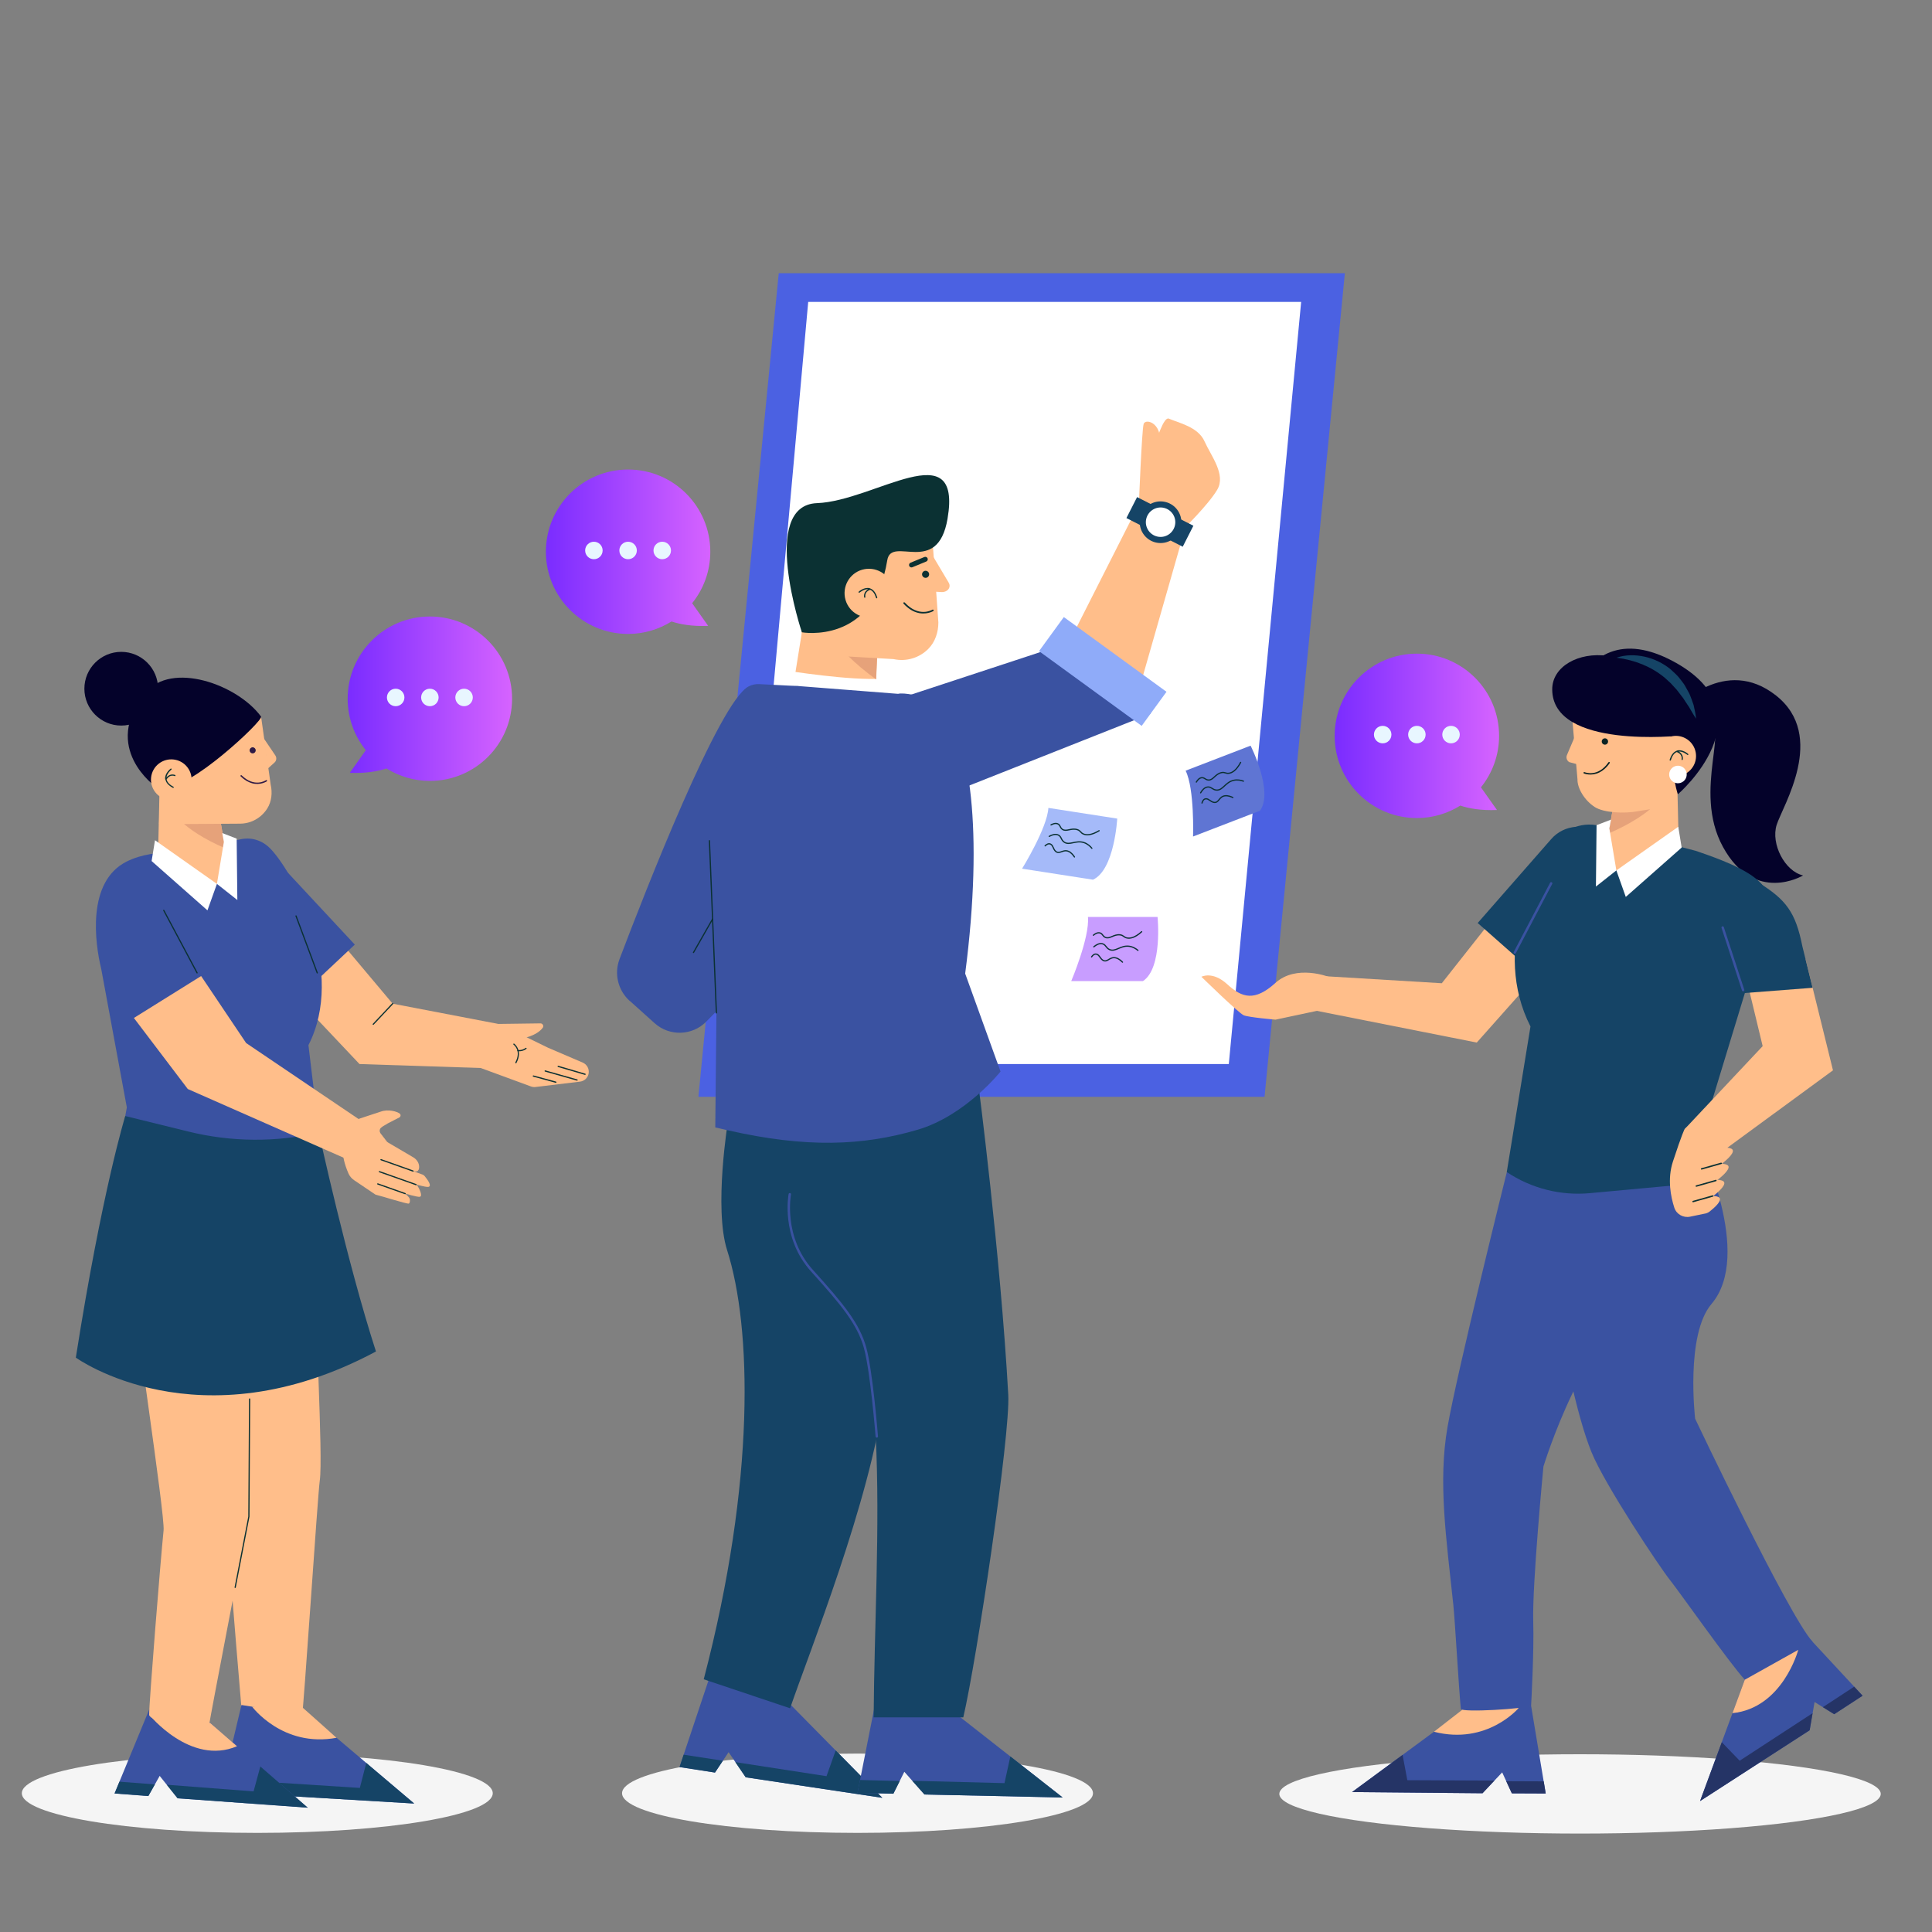 <?xml version="1.0" encoding="UTF-8"?>
<svg id="Layer_1" data-name="Layer 1" xmlns="http://www.w3.org/2000/svg" xmlns:xlink="http://www.w3.org/1999/xlink" viewBox="0 0 400 400">
  <rect x="0" y="0" width="400" height="400" fill="#808080" stroke="none"/>
  <defs>
    <style>
      .cls-1 {
        fill: #8fabf9;
      }

      .cls-2 {
        fill: #04022a;
      }

      .cls-3 {
        fill: #e6a27a;
      }

      .cls-4 {
        fill: #4b61e2;
      }

      .cls-5 {
        fill: #2e1945;
      }

      .cls-6 {
        fill: url(#linear-gradient-2);
      }

      .cls-7 {
        fill: #0b3133;
      }

      .cls-8 {
        fill: #fff;
      }

      .cls-9 {
        fill: #e8f6ff;
      }

      .cls-10 {
        stroke: #3a52a1;
        stroke-width: .5px;
      }

      .cls-10, .cls-11 {
        fill: none;
        stroke-linecap: round;
        stroke-miterlimit: 10;
      }

      .cls-12 {
        fill: #3a52a1;
      }

      .cls-13 {
        fill: url(#linear-gradient-3);
      }

      .cls-14 {
        fill: #0b2324;
      }

      .cls-15 {
        fill: #ffbe8a;
      }

      .cls-16 {
        fill: #f5f5f5;
      }

      .cls-17 {
        fill: #154466;
      }

      .cls-18 {
        fill: #253466;
      }

      .cls-19 {
        fill: #c89dff;
      }

      .cls-20 {
        fill: #5f75d3;
      }

      .cls-21 {
        fill: url(#linear-gradient);
      }

      .cls-11 {
        stroke: #0b3133;
        stroke-width: .25px;
      }

      .cls-22 {
        fill: #a5baf9;
      }
    </style>
    <linearGradient id="linear-gradient" x1="71.98" y1="144.66" x2="106.02" y2="144.66" gradientUnits="userSpaceOnUse">
      <stop offset="0" stop-color="#7a2cff"/>
      <stop offset="1" stop-color="#d663ff"/>
    </linearGradient>
    <linearGradient id="linear-gradient-2" x1="276.32" y1="152.35" x2="310.37" y2="152.35" xlink:href="#linear-gradient"/>
    <linearGradient id="linear-gradient-3" x1="113.01" y1="114.23" x2="147.06" y2="114.23" xlink:href="#linear-gradient"/>
  </defs>
  <ellipse id="_Path_" data-name="&amp;lt;Path&amp;gt;" class="cls-16" cx="53.27" cy="371.27" rx="48.75" ry="8.21"/>
  <ellipse id="_Path_-2" data-name="&amp;lt;Path&amp;gt;" class="cls-16" cx="177.54" cy="371.27" rx="48.75" ry="8.21"/>
  <ellipse id="_Path_-3" data-name="&amp;lt;Path&amp;gt;" class="cls-16" cx="327.13" cy="371.41" rx="62.26" ry="8.21"/>
  <g>
    <path class="cls-15" d="M46.81,307.21c-.44,6.11,3.2,45.79,3.3,48,.08,1.75,12.17,2.72,12.27,1.95.58-4.29,3.38-47.49,3.82-50.56.75-5.19-1.19-35.83-.65-42.16l-25.4-.22c.44,6.14,6.88,39.79,6.65,42.99Z"/>
    <g>
      <g>
        <polygon class="cls-12" points="64.36 355.28 85.75 373.4 58.78 371.8 55.02 367.21 52.72 371.41 45.72 370.97 49.99 353 64.36 355.28"/>
        <polygon class="cls-17" points="75.83 365 74.5 370.17 56.51 369.02 58.78 371.8 85.75 373.4 75.83 365"/>
        <polygon class="cls-18" points="54.05 368.98 46.31 368.49 45.72 370.97 52.72 371.41 54.05 368.98"/>
      </g>
      <path class="cls-15" d="M52.2,353.35s6.31,8.52,17.48,6.44l-7.39-6.58-10.09.14Z"/>
    </g>
    <g>
      <g>
        <g>
          <path class="cls-15" d="M103.51,212.06l-22.22-4.26-23.36-27.8c-2.84-3.01-3.91-2.01-6.91.83l-2.04,1.92c-3.01,2.84-5.38,4.92-2.54,7.92l27.99,29.63,29.76.97"/>
          <path class="cls-12" d="M45.17,180.11l2.06-1.88c3.04-2.78,7.76-2.56,10.53.48l15.7,16.86-12.9,12.12-6.2-6.46-9.67-10.58c-2.78-3.04-2.56-7.76.48-10.54Z"/>
        </g>
        <g>
          <path class="cls-15" d="M99.51,221.11l10.42,3.83c.3.11.63.15.95.11l9.21-1.11c.9-.11,1.63-.8,1.78-1.69h0c.16-.94-.34-1.87-1.22-2.25l-7.21-3.09-9.94-4.85-4,9.05Z"/>
          <path class="cls-15" d="M102.88,212l9.01-.12c.47,0,.75.52.48.9-.53.73-1.73,1.72-4.47,2.28-4.7.97-5.02-3.06-5.02-3.06Z"/>
        </g>
      </g>
      <path class="cls-7" d="M106.81,220.14s-.04,0-.06-.01c-.06-.03-.08-.11-.05-.17,1.29-2.44-.31-3.63-.38-3.68-.06-.04-.07-.12-.03-.17.04-.06.12-.07.17-.03.02.01,1.85,1.36.46,4-.02.04-.07.07-.11.07Z"/>
      <path class="cls-7" d="M107.5,217.66c-.09,0-.18,0-.28-.02-.07,0-.12-.07-.11-.14,0-.07.06-.13.14-.11.93.11,1.56-.42,1.57-.43.05-.04.13-.04.18.01.04.05.04.13-.01.18-.03.02-.6.5-1.48.5Z"/>
      <g>
        <path class="cls-7" d="M119.6,223.54s.02.06,0,.1c-.02.07-.09.11-.16.09l-6.6-1.87c-.07-.02-.11-.09-.09-.16.02-.07.09-.11.16-.09l6.6,1.87s.06.03.08.06Z"/>
        <path class="cls-7" d="M121.25,222.35s.02.06,0,.1c-.02.07-.09.11-.16.09l-5.56-1.63c-.07-.02-.11-.09-.09-.16.02-.07.09-.11.16-.09l5.56,1.63s.06.03.08.06Z"/>
        <path class="cls-7" d="M115.2,223.99s.02.06,0,.1c-.02.07-.09.11-.16.09l-4.65-1.27c-.07-.02-.11-.09-.09-.16.02-.07.09-.11.16-.09l4.65,1.27s.06.03.08.06Z"/>
      </g>
    </g>
    <g>
      <polygon class="cls-12" points="42.55 355.87 63.71 374.26 36.77 372.32 33.06 367.68 30.71 371.85 23.72 371.32 30.92 353.87 42.55 355.87"/>
      <polygon class="cls-17" points="53.9 365.73 52.5 370.89 34.53 369.51 36.77 372.32 63.71 374.26 53.9 365.73"/>
      <polygon class="cls-17" points="32.07 369.44 24.73 368.88 23.72 371.32 30.71 371.85 32.07 369.44"/>
    </g>
    <path class="cls-15" d="M30.88,355s8.54,10.62,18.19,6.54l-5.57-4.84-12.62-1.7Z"/>
    <g>
      <path class="cls-21" d="M71.98,144.66c0-9.4,7.62-17.02,17.02-17.02s17.02,7.62,17.02,17.02-7.62,17.02-17.02,17.02c-3.3,0-6.37-.96-8.99-2.58-1.78.6-4.25,1.04-7.59.91l3.32-4.69c-2.35-2.92-3.76-6.62-3.76-10.66Z"/>
      <g>
        <path class="cls-9" d="M83.73,144.4c0,1-.81,1.81-1.81,1.81s-1.81-.81-1.81-1.81.81-1.81,1.81-1.81,1.81.81,1.81,1.81Z"/>
        <path class="cls-9" d="M90.81,144.4c0,1-.81,1.81-1.81,1.81s-1.81-.81-1.81-1.81.81-1.81,1.81-1.81,1.81.81,1.81,1.81Z"/>
        <path class="cls-9" d="M97.89,144.4c0,1-.81,1.81-1.81,1.81s-1.81-.81-1.81-1.81.81-1.81,1.81-1.81,1.81.81,1.81,1.81Z"/>
      </g>
    </g>
    <path class="cls-15" d="M33.87,316.84c-.63,6.09-3.02,35.93-2.99,38.16.03,1.76,12.2,3.35,12.33,2.58.71-4.27,6.86-36.01,7.4-39.07.91-5.17,1.52-53.29,2.26-59.6l-25.8,3.92c.25,6.15,7.13,50.82,6.8,54.01Z"/>
    <path class="cls-12" d="M49.47,173.85l-18.33,2.98c-1.7.28-3.37.77-4.91,1.54-8.32,4.15-6.58,16.88-5.27,22.24l5.3,28.67-2.87,15.74,8.6,2.67c6.34,1.97,12.98,2.83,19.6,2.34,6.54-.48,9.9-2.1,15.64-5.62h0l-3.37-28.02c7.72-15.12-2.67-35.08-7.73-40.53-.96-1.03-1.96-1.62-3.06-1.97-1.16-.37-2.42-.35-3.6-.05Z"/>
    <path class="cls-17" d="M66.03,234.49h0c-8.89,2.04-18.15,1.97-27.01-.21l-13.09-3.22s-4.8,15.49-10.23,50.02c0,0,25.39,18.38,62.14-1.27h0c-6-18.52-11.82-45.31-11.82-45.31Z"/>
    <path class="cls-15" d="M33.12,159.89l-.39,16.66c.18,1.8,4.81,6.11,9.63,6.89,2.83.46,5.26-2.05,4.77-4.87l-2.2-12.69-11.82-5.99Z"/>
    <path class="cls-3" d="M46.62,175.64l-1-5.72-10.36-4.45.42,2.29s1.54,3.79,10.94,7.87Z"/>
    <path class="cls-15" d="M32.93,170.64l16.74-.11c2.38,0,4.46-1.25,5.65-3.12.93-1.47,1.1-3.29.72-4.98l-1.99-14.08-20.49,1.68-.63,20.61Z"/>
    <path class="cls-2" d="M54.05,148.35c.59.8-15.24,15.5-19.24,14.16l-2.57.37s-11.46-8.02-2.13-19.45c5.37-6.57,19.02-1.76,23.93,4.92Z"/>
    <path class="cls-5" d="M51.68,155.35c0,.35.28.63.63.63.35,0,.63-.28.63-.63,0-.35-.28-.63-.63-.63-.35,0-.63.28-.63.63Z"/>
    <path class="cls-5" d="M52.18,162.16c-.72-.2-1.52-.62-2.35-1.42-.06-.06-.06-.15,0-.21.05-.06.15-.06.2,0,2.65,2.58,4.94,1.07,5.04,1,.07-.04.16-.03.2.04.05.07.03.16-.04.2-.02.01-1.3.87-3.06.39Z"/>
    <path class="cls-15" d="M54.58,152.82l2.43,3.59c.31.46.24,1.09-.18,1.47l-1.37,1.23-.89-6.29Z"/>
    <path class="cls-15" d="M32.15,164.02c1.43,1.83,4.08,2.15,5.91.72,1.83-1.43,2.15-4.08.72-5.91-1.43-1.83-4.08-2.15-5.91-.72-1.83,1.43-2.15,4.08-.72,5.91Z"/>
    <g>
      <polygon class="cls-15" points="72.97 240.5 75.64 232.63 50.96 215.95 41.64 202.08 27.72 210.76 38.88 225.47 72.97 240.5"/>
      <g>
        <g>
          <path class="cls-15" d="M78.37,242.81l7.35,2.12c.22.08.42.22.57.4.44.55,1.31,2.28.64,2.45-.88.21-8.9-2.54-8.9-2.54"/>
          <path class="cls-15" d="M78.02,233.68l1.43,1.99c.25.35.57.66.93.9l5.18,3.04c.72.42,1.22,1.17,1.22,2,0,.38-.1.73-.42.88-.91.43-7.4-2.42-7.4-2.42l8.51,3.11c.18.06.33.17.45.32.47.57,1.6,2.03.79,2.23-1.01.24-10.15-2.9-10.15-2.9"/>
          <path class="cls-15" d="M84.82,248.17c-.16-.36-.61-.79-1.18-1.21l-4.78-1.85.48-5.31-1.33-6.13-3.92-1.75s-5.54,2.83-1.94,11.04c.25.57.66,1.05,1.17,1.39l4.37,2.95c.09.05.19.08.29.1,1.02.23,6.24,1.89,6.65,1.79.23-.06.32-.71.18-1.04Z"/>
        </g>
        <path class="cls-15" d="M80.13,236.38l-1.32-1.69c-.28-.36-.27-.89.07-1.2.38-.35.97-.6,1.4-.9l2.39-1.23c.31-.16.36-.58.09-.8-.52-.42-2.36-.99-3.96-.4l-5.26,1.73,6.59,4.49Z"/>
      </g>
      <path class="cls-7" d="M78.76,240.16s-.02-.06,0-.1c.02-.07.1-.1.16-.08l6.65,2.36c.07.02.1.1.08.16-.02.07-.1.1-.16.08l-6.65-2.36s-.06-.04-.07-.07Z"/>
      <path class="cls-7" d="M78.43,242.64s-.02-.06,0-.1c.02-.07.1-.1.16-.08l7.59,2.69c.07.02.1.1.08.16-.02.07-.1.1-.16.08l-7.59-2.69s-.06-.04-.07-.07Z"/>
      <path class="cls-7" d="M78.09,245.18s-.02-.06,0-.1c.02-.07.1-.1.16-.08l5.68,2.01c.07.02.1.1.08.16-.02.07-.1.1-.16.08l-5.68-2.01s-.06-.04-.07-.07Z"/>
    </g>
    <polygon class="cls-8" points="31.39 178.27 32.09 173.96 44.91 183 42.95 188.48 31.39 178.27"/>
    <polygon class="cls-8" points="46.02 172.48 46.35 174.31 44.91 183 49.14 186.34 49 173.63 46.02 172.48"/>
    <path class="cls-7" d="M34.24,161.44s-.02-.05-.02-.07c0-.04-.02-.07-.03-.11-.1-1.16,1.09-2.08,1.14-2.12.06-.04.14-.03.18.02.04.06.03.14-.02.18,0,0-.93.73-1.02,1.63.77-.96,1.78-.52,1.79-.52.06.03.09.09.07.16,0,0,0,0,0,.01-.03.06-.11.09-.17.06-.04-.02-1-.43-1.66.69.11.56.57,1.08,1.41,1.52.06.03.08.09.06.15,0,0,0,.01,0,.02-.03.06-.11.09-.17.05-.91-.48-1.41-1.05-1.54-1.69Z"/>
    <path class="cls-2" d="M32.73,142.59c0,4.21-3.42,7.63-7.63,7.63s-7.63-3.42-7.63-7.63,3.42-7.63,7.63-7.63,7.63,3.42,7.63,7.63Z"/>
    <line class="cls-11" x1="81.29" y1="207.8" x2="77.28" y2="212.06"/>
    <polyline class="cls-11" points="51.68 289.65 51.53 313.99 48.69 328.65"/>
    <line class="cls-11" x1="33.9" y1="188.48" x2="40.8" y2="201.42"/>
    <line class="cls-11" x1="65.68" y1="201.42" x2="61.29" y2="189.64"/>
  </g>
  <line class="cls-11" x1="334.8" y1="260.99" x2="339.89" y2="287.42"/>
  <g>
    <g>
      <polygon class="cls-4" points="261.81 227.08 144.6 227.08 161.23 56.57 278.44 56.57 261.81 227.08"/>
      <polygon class="cls-8" points="254.41 220.3 153.1 220.3 167.33 62.51 269.39 62.51 254.41 220.3"/>
    </g>
    <g>
      <path class="cls-19" d="M225.25,189.85h14.41s1.08,10.58-3.02,13.27h-14.85s3.84-9.06,3.46-13.27Z"/>
      <g>
        <path class="cls-11" d="M226.46,196.03c.43-.36,1.06-.77,1.71-.65.79.15.79.9,1.57,1.23,1.23.52,2.25-.91,4-.7.84.1,1.48.54,1.86.85"/>
        <path class="cls-11" d="M226,198.11c.23-.33.59-.69,1.06-.55.57.17.7.9,1.29,1.25.93.55,1.38-.78,2.63-.5.6.13,1.11.58,1.42.89"/>
        <path class="cls-11" d="M226.37,193.63c.33-.28.8-.58,1.3-.49.6.11.6.69,1.19.94.93.39,1.71-.69,3.04-.53.73.09.75.5,1.41.64.65.14,1.63,0,3.06-1.29"/>
      </g>
    </g>
    <g>
      <path class="cls-22" d="M217.07,167.27l14.24,2.21s-.56,10.62-5.02,12.65l-14.68-2.28s5.19-8.36,5.45-12.59Z"/>
      <g>
        <path class="cls-11" d="M217.23,173.16c.49-.27,1.18-.55,1.8-.31.75.29.6,1.04,1.31,1.51,1.1.74,2.38-.46,4.06.08.81.26,1.35.81,1.66,1.19"/>
        <path class="cls-11" d="M216.38,175.12c.29-.28.71-.57,1.15-.34.52.28.51,1.02,1.03,1.48.81.72,1.51-.5,2.67.01.56.24.98.78,1.22,1.15"/>
        <path class="cls-11" d="M217.6,170.79c.37-.21.9-.42,1.37-.23.57.22.46.79.99,1.15.84.56,1.81-.35,3.09.06.7.23.64.64,1.26.9.61.26,1.6.3,3.25-.68"/>
      </g>
    </g>
    <g>
      <path class="cls-20" d="M245.47,159.56l13.45-5.18s4.81,9.49,1.95,13.47l-13.86,5.34s.33-9.84-1.54-13.63Z"/>
      <g>
        <path class="cls-11" d="M248.58,164.14c.28-.49.73-1.08,1.39-1.19.79-.13,1.05.58,1.9.63,1.33.07,1.8-1.62,3.53-2.02.83-.19,1.58,0,2.04.17"/>
        <path class="cls-11" d="M248.86,166.26c.11-.39.32-.85.81-.88.59-.03.96.61,1.64.74,1.06.2,1.04-1.2,2.3-1.36.61-.08,1.24.17,1.64.36"/>
        <path class="cls-11" d="M247.69,161.92c.21-.37.56-.82,1.06-.9.6-.1.8.44,1.44.48,1.01.05,1.37-1.23,2.68-1.53.72-.17.88.22,1.55.13.66-.09,1.53-.56,2.44-2.25"/>
      </g>
    </g>
  </g>
  <g>
    <path class="cls-15" d="M274.3,202.11l24.21,1.46,22.5-28.5c2.75-3.09,3.84-2.13,6.94.61l2.09,1.86c3.09,2.75,5.52,4.75,2.78,7.84l-27.07,30.47-33.41-6.62"/>
    <path class="cls-17" d="M333.76,174.79l-2.12-1.82c-3.12-2.68-7.83-2.33-10.52.8l-15.18,17.33,13.27,11.72,6-6.65,9.34-10.87c2.68-3.12,2.33-7.83-.8-10.52Z"/>
    <path class="cls-15" d="M275.15,202.27s-6.76-2.68-11.07,1.22c-4.31,3.9-6.93,3.11-9.98.3-3.05-2.81-5.36-1.56-5.36-1.56,0,0,7.71,7.55,8.78,7.98,1.07.43,6.56.9,6.56.9l8.56-1.82,2.53-7.02Z"/>
    <path class="cls-6" d="M310.37,152.35c0-9.4-7.62-17.02-17.02-17.02s-17.02,7.62-17.02,17.02,7.62,17.02,17.02,17.02c3.3,0,6.38-.96,8.99-2.58,1.78.6,4.25,1.04,7.59.91l-3.32-4.69c2.35-2.92,3.76-6.62,3.76-10.66Z"/>
    <path class="cls-9" d="M298.61,152.09c0,1,.81,1.81,1.81,1.81s1.81-.81,1.81-1.81-.81-1.81-1.81-1.81-1.81.81-1.81,1.81Z"/>
    <path class="cls-9" d="M291.54,152.09c0,1,.81,1.81,1.81,1.81s1.81-.81,1.81-1.81-.81-1.81-1.81-1.81-1.81.81-1.81,1.81Z"/>
    <path class="cls-9" d="M284.46,152.09c0,1,.81,1.81,1.81,1.81s1.81-.81,1.81-1.81-.81-1.81-1.81-1.81-1.81.81-1.81,1.81Z"/>
    <path class="cls-2" d="M347.21,146.48s9.9-10.86,20.5-2.48c10.6,8.38,1.34,22.9.12,26.8-1.22,3.91,1.68,9.59,5.48,10.45,0,0-10.03,6.06-16.58-5.89-6.55-11.95,2.08-26.09-3.73-26.43-5.81-.34-5.8-2.45-5.8-2.45Z"/>
    <polygon class="cls-12" points="302.5 354.41 279.93 371.03 306.94 371.27 311.01 366.95 313.01 371.29 320.02 371.32 316.99 353.11 302.5 354.41"/>
    <polygon class="cls-18" points="290.39 363.33 291.37 368.57 309.4 368.65 306.94 371.27 279.93 371.03 290.39 363.33"/>
    <polygon class="cls-18" points="311.85 368.78 319.61 368.81 320.02 371.32 313.01 371.29 311.85 368.78"/>
    <path class="cls-15" d="M314.43,353.62s-6.54,7.75-17.55,4.92l7.82-6.06,9.73,1.14Z"/>
    <path class="cls-12" d="M345.14,236.14s8.43,26.58-3.73,32.48c-13.2,6.41-21.86,35.02-21.86,35.02,0,0-2.34,24.37-2.11,32.04.19,6.39-.44,17.42-.44,17.42-.92.71-14.47,1.51-14.55.7-.44-4.51-1.21-18.27-1.55-21.5-1.46-13.81-3.19-25.49-1.21-36.83,2.01-11.56,12.29-52.83,12.29-52.83l33.17-6.52Z"/>
    <polygon class="cls-12" points="361.68 346.59 351.98 372.89 374.67 358.23 375.69 352.38 379.75 354.91 385.63 351.08 373.07 337.54 361.68 346.59"/>
    <polygon class="cls-18" points="356.48 360.7 360.18 364.54 375.28 354.69 374.67 358.23 351.98 372.89 356.48 360.7"/>
    <polygon class="cls-18" points="377.4 353.45 383.89 349.21 385.63 351.08 379.75 354.91 377.4 353.45"/>
    <path class="cls-12" d="M351.81,236.65s11.28,23.03,2.53,33.33c-5.42,6.37-3.38,23.75-3.38,23.75,0,0,19.38,40.83,24.33,46.19l-14.04,7.85c-3.16-3.41-13.52-18.17-15.55-20.71-2.03-2.54-13.38-19.52-16.19-26.39-6.12-14.97-11.61-57.76-11.61-57.76l33.91-6.27Z"/>
    <path class="cls-17" d="M330.55,170.84l20.52,5.31c11.1,3.75,16.68,6.92,15.16,13.12l-11.96,39.27.7,16.11-25.8,2.38c-6.07.56-12.14-.98-17.21-4.37h0l4.91-30.14c-8.05-15.78.7-33.76,5.98-39.44,0,0,3.24-3.01,7.69-2.24Z"/>
    <path class="cls-15" d="M347.12,156.14l.41,17.39c-.18,1.87-5.02,6.37-10.05,7.19-2.96.48-5.49-2.14-4.98-5.09l2.3-13.24,12.33-6.25Z"/>
    <path class="cls-3" d="M333.02,172.57l1.04-5.97,10.81-4.64-.44,2.39s-1.6,3.95-11.41,8.22Z"/>
    <polygon class="cls-8" points="348.17 175.48 347.47 171.17 334.65 180.21 336.6 185.7 348.17 175.48"/>
    <polygon class="cls-8" points="333.54 169.7 333.2 171.52 334.65 180.21 330.42 183.55 330.55 170.84 333.54 169.7"/>
    <path class="cls-15" d="M346.65,166.73l-7.7,1.25c-2.44.47-6.84.35-8.78-.9-2.16-1.4-3.62-3.92-3.57-5.73l-1.24-14.44,21.32-2.4-.02,22.23Z"/>
    <path class="cls-2" d="M325.66,143.1c-.44.94,20.3,2.13,20.38,10.58.08,7.48,1.35,10.77,1.35,10.77,0,0,19.31-16.62-.93-27.51-10.45-5.62-17.12-1.68-20.8,6.16Z"/>
    <path class="cls-14" d="M332.93,153.43c.05.36-.2.69-.56.74-.36.05-.69-.2-.74-.56-.05-.36.2-.69.56-.74.36-.05.69.2.74.56Z"/>
    <path class="cls-14" d="M331.15,159.92c.7-.35,1.43-.94,2.12-1.93.05-.07.03-.16-.04-.21-.07-.05-.16-.03-.21.04-2.2,3.17-4.84,2.09-4.96,2.04-.08-.03-.17,0-.2.08-.03.08,0,.17.08.2.02,0,1.51.63,3.21-.22Z"/>
    <path class="cls-15" d="M326.19,152.16l-1.77,4.16c-.23.54-.03,1.16.48,1.47l1.65.44-.36-6.07Z"/>
    <path class="cls-15" d="M372.31,341.58s-3.2,12.05-13.62,13.11l2.55-6.92,11.07-6.19Z"/>
    <path class="cls-2" d="M348.03,152.29s-26.66,2.93-26.66-9.58c0-9.43,21.77-12.22,26.66,9.58Z"/>
    <path class="cls-15" d="M351.07,155.73c.44,2.26-1.04,4.45-3.3,4.89-2.26.44-4.45-1.04-4.89-3.3-.44-2.26,1.04-4.45,3.3-4.89,2.26-.44,4.45,1.04,4.89,3.3Z"/>
    <path class="cls-8" d="M345.65,159.86c-.27.97.29,1.97,1.26,2.24.97.27,1.97-.3,2.24-1.26.27-.97-.29-1.97-1.26-2.24-.97-.27-1.97.3-2.24,1.26Z"/>
    <path class="cls-17" d="M334.71,136.16c1.84-.63,3.87-.62,5.81-.2,1.94.44,3.81,1.34,5.37,2.62.73.68,1.51,1.34,2.08,2.16.29.4.63.77.87,1.21.25.43.49.86.72,1.29.25.42.42.89.59,1.34l.49,1.37c.23.95.41,1.9.52,2.85-.56-.81-.99-1.63-1.47-2.43l-.77-1.15c-.25-.38-.48-.78-.78-1.12-.28-.36-.55-.71-.82-1.07-.26-.36-.6-.66-.88-.99-.3-.33-.58-.67-.92-.94-.33-.29-.63-.6-.97-.88-2.71-2.2-6.04-3.56-9.84-4.05Z"/>
    <path class="cls-7" d="M347.05,155.47s.04-.03.07-.03c.03-.01.06-.04.1-.05,1.12-.32,2.25.66,2.3.71.05.05.06.13.01.18-.05.05-.13.06-.18.01-.01,0-.9-.77-1.8-.69,1.09.57.85,1.64.85,1.66-.02.06-.08.1-.14.1,0,0-.01,0-.02,0-.07-.02-.11-.09-.09-.16.01-.04.23-1.06-1-1.49-.53.22-.94.77-1.22,1.68-.02.06-.08.1-.14.09,0,0-.02,0-.02,0-.07-.02-.11-.09-.09-.16.3-.98.76-1.59,1.36-1.84Z"/>
    <polyline class="cls-15" points="373.83 198.61 379.5 221.6 352.33 241.51 348.78 233.78 364.94 216.59 361.37 201.78"/>
    <path class="cls-17" d="M360.26,205.67l-1.14-9.19-3.04-18.41,7.87,4.58c5.9,3.61,7.82,6.29,9.21,13.27l2.12,8.59"/>
    <path class="cls-15" d="M350.26,242.37l5.26-1.09c.41-.05.8-.22,1.13-.47.98-.77,2.89-2.45,1.8-2.99-1.44-.71-7.86.24-7.86.24"/>
    <path class="cls-15" d="M349.37,245.71l5.26-1.09c.41-.05.8-.22,1.13-.47.98-.77,2.89-2.45,1.8-2.99-1.44-.71-7.86.24-7.86.24"/>
    <path class="cls-15" d="M348.49,249.04l5.26-1.09c.41-.05.8-.22,1.13-.47.98-.77,2.89-2.45,1.8-2.99-1.44-.71-7.86.24-7.86.24"/>
    <path class="cls-15" d="M348.8,248.21s5.54-1.09,6.98-.38c1.1.54-.82,2.22-1.8,2.99-.33.26-.72.42-1.13.47l-2.94.61c-1.4.29-2.82-.5-3.26-1.86-.74-2.28-1.47-5.93-.3-9.52,1.92-5.87,2.42-6.73,2.42-6.73l2.39-2.08c2.89,1.24,5.34,4.04,3.83,6.8l-6.2,9.71Z"/>
    <path class="cls-7" d="M355.32,244.27s-.06-.01-.1,0l-4.06,1.15c-.08.02-.12.1-.1.18.02.08.1.12.18.1l4.06-1.15c.08-.02.12-.1.1-.18-.01-.05-.05-.08-.09-.1Z"/>
    <path class="cls-7" d="M354.65,247.48s-.06-.01-.1,0l-4.06,1.15c-.08.02-.12.1-.1.18.02.08.1.12.18.1l4.06-1.15c.08-.02.12-.1.1-.18-.01-.05-.05-.08-.09-.1Z"/>
    <path class="cls-7" d="M356.41,240.72s-.06-.01-.1,0l-4.06,1.15c-.08.02-.12.1-.1.18.02.08.1.12.18.1l4.06-1.15c.08-.02.12-.1.1-.18-.01-.05-.05-.08-.09-.1Z"/>
    <line class="cls-10" x1="321.15" y1="182.89" x2="313.62" y2="197.22"/>
    <line class="cls-10" x1="360.9" y1="205" x2="356.66" y2="192.03"/>
  </g>
  <g>
    <g>
      <g>
        <polygon class="cls-12" points="161.84 351.07 182.68 372.22 154.39 367.97 150.85 362.77 148.03 366.99 140.69 365.85 146.89 347.3 161.84 351.07"/>
        <polygon class="cls-17" points="173.02 362.41 171.12 367.74 152.25 364.83 154.39 367.97 182.68 372.22 173.02 362.41"/>
        <polygon class="cls-17" points="149.66 364.54 141.54 363.29 140.69 365.85 148.03 366.99 149.66 364.54"/>
      </g>
      <g>
        <polygon class="cls-12" points="196.64 353.82 220.01 372.15 191.4 371.53 187.23 366.83 184.96 371.37 177.54 371.18 181.34 351.99 196.64 353.82"/>
        <polygon class="cls-17" points="209.18 363.65 207.97 369.18 188.88 368.69 191.4 371.53 220.01 372.15 209.18 363.65"/>
        <polygon class="cls-17" points="186.28 368.74 178.06 368.53 177.54 371.18 184.96 371.37 186.28 368.74"/>
      </g>
      <g>
        <path class="cls-17" d="M175.71,211.31l-24.96,20.62s-3,18.17-.21,26.9c5.09,15.97,5.93,47.68-4.84,88.85l17.88,6c3.89-11.41,16.63-42.93,19.46-64.79,3.09-23.89-7.33-77.58-7.33-77.58Z"/>
        <path class="cls-17" d="M181.72,297.59s-.03,0-.04,0c-.09-.01-.16-.1-.15-.19l3.83-29.85c.01-.09.1-.16.19-.15.09.01.16.1.15.19l-3.83,29.85c0,.08-.07.14-.15.15Z"/>
        <path class="cls-17" d="M202.53,224.28l-27.98-29.58s-24.53,44.63-5.85,60.87c17.17,14.92,12.4,63.29,12.18,99.99h18.56c2.75-11.73,9.77-58.56,9.31-66.8-1.63-29.26-6.22-64.47-6.22-64.47Z"/>
      </g>
      <path class="cls-15" d="M166.22,129.68l-3.34,20.73c-.25,2.08,5.78,8.13,11.06,10.23,3.1,1.23,6.49-1.01,6.63-4.34l1.13-22.36-15.49-4.26Z"/>
      <path class="cls-8" d="M162.88,138.85s13.32,2.13,19.73,1.65l-.9,4.64-18.32-1.91-.51-4.37Z"/>
      <path class="cls-3" d="M181.4,140.67l.29-6.74-10.65-7.64-.09,2.71s.8,4.68,10.45,11.67Z"/>
      <path class="cls-15" d="M166.22,135.38l18.78,1.08c2.7.59,5.38-.29,7.2-2.12,1.42-1.43,2.08-3.45,2.08-5.46l-1.24-17.4-27.75,4.09.92,19.81Z"/>
      <path class="cls-7" d="M196.18,107.39c-2.07,12.13-11.63,3.38-12.48,8.6-2.85,17.58-17.68,14.92-17.68,14.92,0,0-8.82-26.3,3.13-26.74,11.95-.44,30.08-14.72,27.03,3.21Z"/>
      <path class="cls-15" d="M175.05,124.19c.77,2.68,3.56,4.22,6.24,3.46,2.68-.77,4.22-3.56,3.46-6.24-.77-2.68-3.56-4.22-6.24-3.46-2.68.77-4.22,3.56-3.46,6.24Z"/>
      <path class="cls-15" d="M192.48,114.01l3.93,6.61c.59.99-.24,2.04-1.54,1.96l-2.67-.16.27-8.41Z"/>
      <path class="cls-7" d="M190.92,118.75c-.09.39.16.78.56.87.39.09.78-.16.87-.56.09-.39-.16-.78-.56-.87-.39-.09-.78.16-.87.56Z"/>
      <path class="cls-7" d="M188.6,117.47c.1.02.2.01.3-.03l2.87-1.18c.26-.11.38-.4.28-.66-.11-.26-.4-.38-.66-.28l-2.87,1.18c-.26.11-.38.4-.28.66.07.16.2.27.36.3Z"/>
      <path class="cls-7" d="M189.68,126.77c-.82-.27-1.71-.81-2.61-1.79-.06-.07-.06-.17.01-.24.07-.06.17-.06.24.01,2.89,3.14,5.62,1.55,5.73,1.48.08-.05.18-.02.23.06.05.08.02.18-.06.23-.02.01-1.56.92-3.54.25Z"/>
      <path class="cls-12" d="M185.93,143.65l-20.62-1.61c-17.23,0-17.24,10.96-18.72,24.71l1.74,42.96-.24,23.71,2.62.6c16.22,3.69,27.9,3.21,39.24-.11,9.96-2.92,17.2-12.06,17.2-12.06l-7.32-20.28c3.88-29.88.85-48.99-4.62-54.88-1.04-1.11-2.12-1.75-3.3-2.13-1.26-.4-4.69-1.24-5.97-.91Z"/>
      <path class="cls-12" d="M130.39,207.22l5.13,4.61c3.09,2.78,7.82,2.63,10.73-.34l8.87-9.06-7.31-8.79,6.65-10.89,10.84-40.7-8.09-.41c-.77-.04-1.55.12-2.23.48-6.06,3.15-21.34,42.28-26.71,56.44-1.16,3.05-.32,6.5,2.11,8.68Z"/>
      <g>
        <polygon class="cls-15" points="220.77 134.09 235.92 104.16 245.45 109.1 235.09 145.31 220.77 134.09"/>
        <path class="cls-15" d="M235.78,104.8s.61-15.74,1-17.02c.38-1.29,4.54-.19,3.15,5.66-1.39,5.85-4.15,11.36-4.15,11.36Z"/>
        <polygon class="cls-12" points="238.22 147.76 220.01 133.49 171.12 149.57 194.56 165.06 238.22 147.76"/>
        <rect class="cls-1" x="223.95" y="125.88" width="8.73" height="26.29" transform="translate(-18.45 241.8) rotate(-53.95)"/>
        <path class="cls-15" d="M235.78,104.8s4.18-19.02,6.21-18.13c2.03.89,6.05,1.69,7.39,4.7,1.34,3.01,4.5,6.88,2.63,10.03-1.87,3.15-7.12,8.26-7.12,8.26l-9.11-4.86Z"/>
        <rect class="cls-17" x="237.7" y="101.51" width="4.87" height="13.08" transform="translate(34.94 273.07) rotate(-63.03)"/>
        <path class="cls-17" d="M241.22,103.91c2.33.52,3.79,2.83,3.27,5.15-.52,2.33-2.83,3.79-5.15,3.27-2.33-.52-3.79-2.83-3.27-5.15.52-2.33,2.83-3.79,5.15-3.27Z"/>
        <path class="cls-8" d="M240.95,105.14c1.64.37,2.68,2,2.31,3.64-.37,1.64-2,2.68-3.64,2.31-1.64-.37-2.68-2-2.31-3.64.37-1.64,2-2.68,3.64-2.31Z"/>
      </g>
      <path class="cls-7" d="M180.26,121.87s-.04-.03-.07-.03c-.03-.01-.06-.04-.1-.05-1.12-.32-2.25.66-2.3.71-.05.05-.06.13-.01.18.05.05.13.06.18.01.01,0,.9-.77,1.8-.69-1.09.57-.85,1.64-.85,1.66.02.06.08.1.14.1,0,0,.01,0,.02,0,.07-.02.11-.09.09-.16-.01-.04-.23-1.06,1-1.49.53.22.94.77,1.22,1.68.02.06.08.1.14.09,0,0,.02,0,.02,0,.07-.02.11-.09.09-.16-.3-.98-.76-1.59-1.36-1.84Z"/>
      <path class="cls-10" d="M181.53,297.4s-1.07-13.48-2.43-18.39c-1.37-4.91-4.66-8.92-10.97-15.91-6.31-6.98-4.61-15.84-4.61-15.84"/>
      <line class="cls-11" x1="147.53" y1="190.28" x2="143.58" y2="197.2"/>
      <line class="cls-11" x1="146.88" y1="174.06" x2="148.32" y2="209.71"/>
    </g>
    <g>
      <path class="cls-13" d="M147.06,114.23c0-9.4-7.62-17.02-17.02-17.02s-17.02,7.62-17.02,17.02,7.62,17.02,17.02,17.02c3.3,0,6.38-.96,8.99-2.58,1.78.6,4.25,1.04,7.59.91l-3.32-4.69c2.35-2.92,3.76-6.62,3.76-10.66Z"/>
      <g>
        <path class="cls-9" d="M135.3,113.97c0,1,.81,1.81,1.81,1.81s1.81-.81,1.81-1.81-.81-1.81-1.81-1.81-1.81.81-1.81,1.81Z"/>
        <path class="cls-9" d="M128.23,113.97c0,1,.81,1.81,1.81,1.81s1.81-.81,1.81-1.81-.81-1.81-1.81-1.81-1.81.81-1.81,1.81Z"/>
        <path class="cls-9" d="M121.15,113.97c0,1,.81,1.81,1.81,1.81s1.81-.81,1.81-1.81-.81-1.81-1.81-1.81-1.81.81-1.81,1.81Z"/>
      </g>
    </g>
  </g>
</svg>